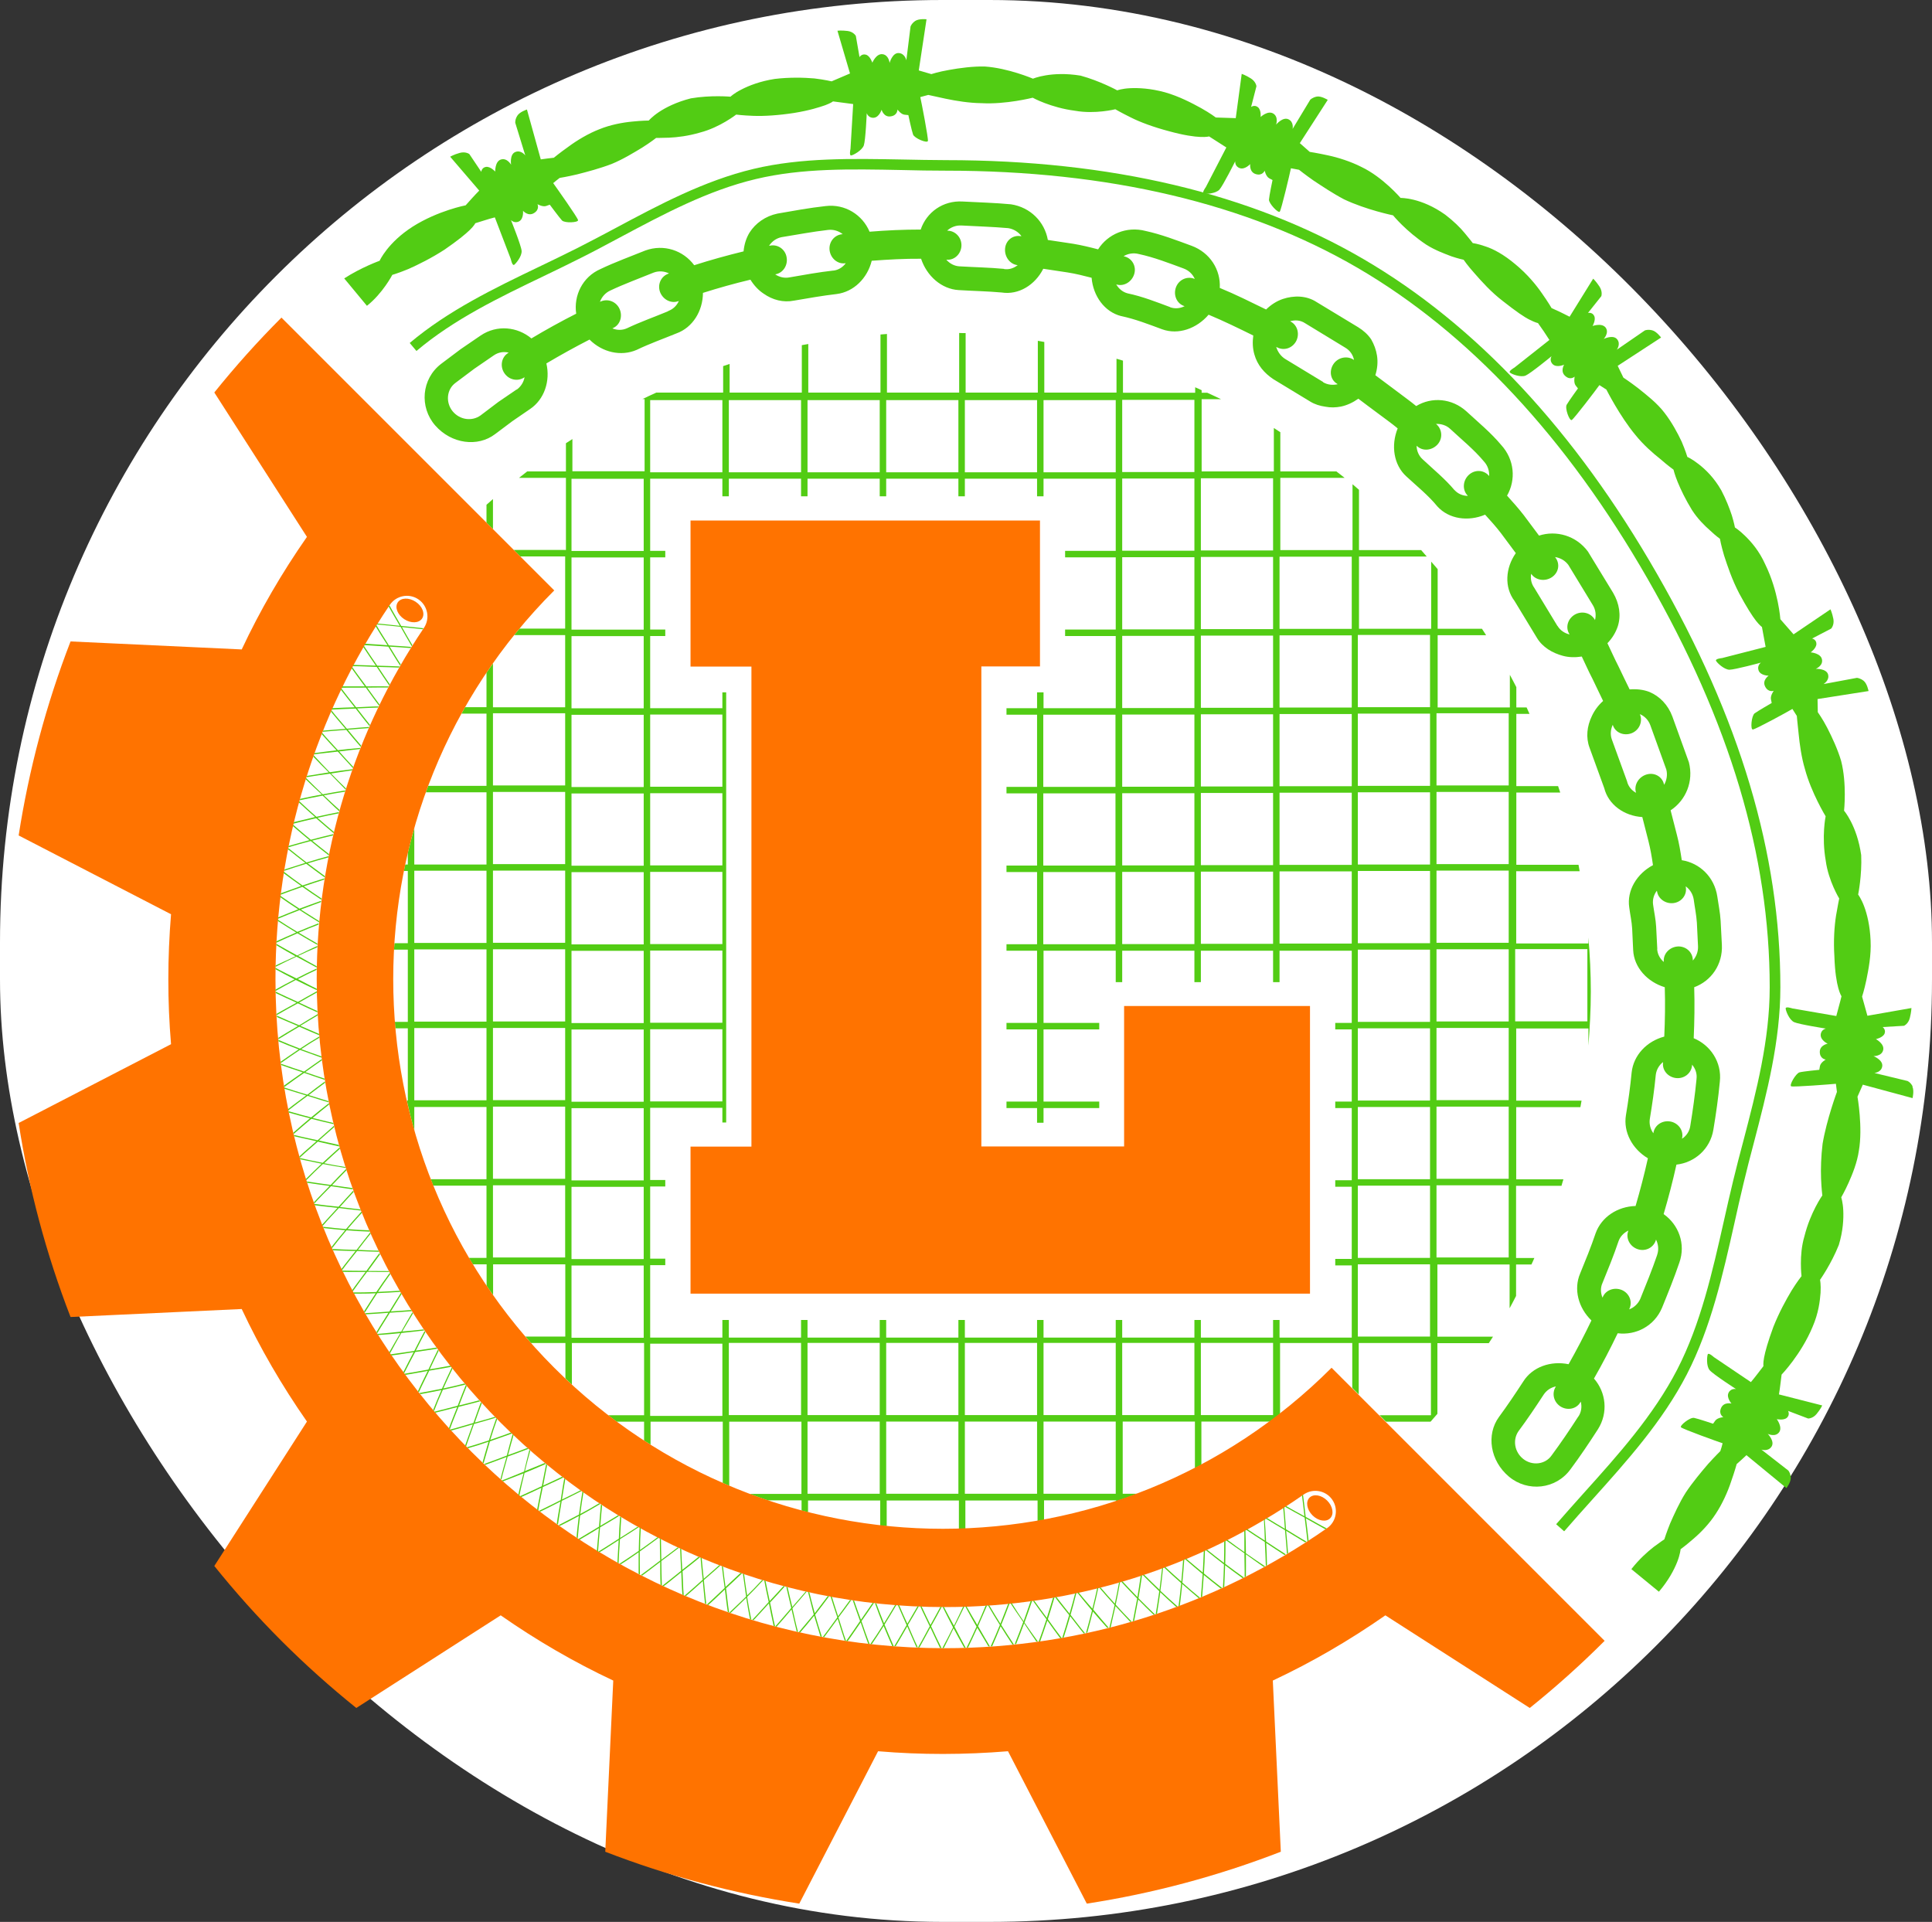 <svg xmlns="http://www.w3.org/2000/svg" id="Capa_1" data-name="Capa 1" viewBox="0 0 152.26 151.46"><rect x="0" y="0" width="152.26" height="151.46" fill="#333333" stroke="none"/><defs><style>      .cls-1 {        fill: #52cc14;      }      .cls-1, .cls-2, .cls-3 {        stroke-width: 0px;      }      .cls-2 {        fill: #fff;      }      .cls-3 {        fill: #ff7300;      }    </style></defs><rect class="cls-2" x="0" y="0" width="152.26" height="151.46" rx="74.27" ry="74.27"></rect><g><path class="cls-1" d="m150.73,85.61c-.16-.32-.4-.42-.4-.42l-2.61-.63s.56-.05.62-.54c.06-.49-.69-.79-.69-.79,0,0,.64.02.76-.47.13-.49-.57-.87-.57-.87,0,0,.54-.11.68-.43.13-.32-.15-.52-.15-.52l1.68-.1s.34-.14.46-.61c.12-.47.13-.79.13-.79l-3.47.61-.42-1.51s.17-.51.34-1.32c.16-.81.39-1.93.33-3.1-.05-1.18-.28-2.09-.51-2.7-.23-.61-.47-.92-.47-.92,0,0,.31-1.52.24-3.11-.33-2.33-1.35-3.5-1.35-3.5,0,0,.23-2.13-.23-3.92-.26-.89-.71-1.86-1.09-2.6-.38-.74-.75-1.24-.75-1.24l-.02-1.04,4.02-.63s-.11-.59-.39-.81c-.28-.22-.53-.23-.53-.23l-2.63.49s.49-.28.36-.76c-.14-.48-.97-.44-.97-.44,0,0,.59-.24.49-.74-.09-.5-.89-.56-.89-.56,0,0,.45-.32.45-.67,0-.35-.34-.42-.34-.42l1.5-.78s.26-.27.18-.75c-.09-.47-.23-.77-.23-.77l-2.91,1.97-1.04-1.19s-.15-2.2-1.19-4.32c-.48-1.08-1.12-1.79-1.59-2.25-.47-.46-.8-.66-.8-.66,0,0-.07-.38-.24-.94-.18-.55-.46-1.28-.83-1.98-.58-1.02-1.27-1.67-1.8-2.08-.52-.41-.88-.56-.88-.56,0,0-.15-.51-.45-1.21-.32-.68-.79-1.55-1.36-2.28-.56-.74-1.41-1.4-2.06-1.92-.66-.51-1.17-.84-1.17-.84l-.45-.93,3.42-2.23s-.35-.48-.7-.57c-.35-.09-.58.01-.58.01l-2.21,1.52s.34-.45.02-.83c-.32-.38-1.05-.02-1.05-.02,0,0,.44-.47.16-.88-.29-.41-1.04-.14-1.04-.14,0,0,.28-.48.13-.79-.15-.32-.49-.24-.49-.24l1.05-1.32s.12-.34-.14-.75c-.27-.41-.5-.63-.5-.63l-1.86,3c-.46-.24-.94-.47-1.42-.68,0,0-.27-.47-.75-1.15-.47-.69-1.19-1.55-2.1-2.3-.9-.76-1.73-1.21-2.36-1.41-.62-.22-1-.26-1-.26,0,0-.23-.31-.61-.76-.37-.46-.93-1-1.56-1.48-1.92-1.37-3.52-1.32-3.52-1.32,0,0-1.4-1.64-3.08-2.44-.82-.42-1.84-.75-2.66-.92-.82-.18-1.42-.27-1.42-.27l-.78-.69,2.2-3.41s-.51-.32-.86-.26c-.35.07-.52.25-.52.25l-1.39,2.3s.12-.55-.33-.76c-.45-.21-.97.42-.97.42,0,0,.21-.6-.22-.87-.43-.27-1,.27-1,.27,0,0,.06-.55-.21-.77-.27-.22-.54-.02-.54-.02l.42-1.63s-.03-.36-.44-.62c-.41-.26-.72-.36-.72-.36l-.47,3.49-1.57-.05s-.43-.33-1.16-.74c-.73-.4-1.73-.93-2.86-1.25-1.14-.31-2.08-.35-2.73-.32-.65.03-1.02.17-1.02.17,0,0-1.35-.74-2.89-1.16-2.32-.38-3.75.24-3.75.24,0,0-1.96-.84-3.81-.96-.92-.02-1.98.12-2.8.27-.82.14-1.4.33-1.4.33l-.99-.29.61-4.03s-.59-.07-.89.13c-.29.2-.37.44-.37.44l-.33,2.66s-.11-.55-.61-.57c-.5-.02-.71.78-.71.78,0,0-.06-.63-.56-.69-.5-.06-.8.67-.8.67,0,0-.17-.53-.5-.63-.34-.1-.51.19-.51.19l-.29-1.67s-.18-.33-.65-.39c-.48-.06-.8-.02-.8-.02l.99,3.37-1.45.62s-.53-.13-1.36-.23c-.82-.07-1.95-.1-3.12.04-1.16.18-2.04.53-2.62.83-.58.29-.87.57-.87.57,0,0-1.54-.14-3.12.13-1.14.29-1.98.72-2.52,1.08-.55.37-.8.67-.8.67,0,0-.53,0-1.29.08-.76.07-1.73.25-2.59.6-.86.33-1.78.88-2.45,1.38-.68.48-1.15.87-1.15.87-.35.04-.69.08-1.03.13l-1.09-3.93s-.57.18-.76.49c-.19.3-.16.56-.16.56l.79,2.57s-.33-.46-.79-.27c-.46.19-.33,1-.33,1,0,0-.31-.56-.8-.41-.48.15-.45.95-.45.95,0,0-.37-.41-.72-.37-.35.05-.38.39-.38.39l-.94-1.4s-.29-.22-.76-.09c-.47.13-.75.3-.75.3l2.29,2.67c-.37.37-.72.77-1.07,1.16,0,0-2.16.41-4.16,1.67-1.99,1.27-2.62,2.7-2.62,2.7,0,0-1.45.52-2.79,1.39l1.79,2.16c1.25-.99,2-2.44,2-2.44,0,0,.52-.15,1.29-.47.76-.34,1.78-.84,2.83-1.52,1.03-.71,1.64-1.21,1.99-1.55.35-.34.43-.53.43-.53.52-.15,1.01-.33,1.54-.46l1.26,3.29s.11.54.26.45c.14-.1.63-.68.59-1.11-.04-.43-.84-2.42-.84-2.42,0,0,.27.3.65.1.37-.21.3-.83.3-.83,0,0,.4.47.87.18.47-.29.27-.7.27-.7,0,0,.41.24.69.14l.28-.1s.75,1.01.96,1.24c.22.23,1.29.17,1.27-.02-.02-.19-1.73-2.6-1.96-2.92.17-.14.33-.28.51-.41,0,0,.58-.09,1.38-.28.79-.2,1.81-.47,2.72-.82.9-.37,1.76-.9,2.42-1.3.65-.41,1.08-.75,1.08-.75,0,0,.39,0,1.03-.02.64-.03,1.5-.13,2.45-.41,1.54-.4,2.83-1.41,2.83-1.41,0,0,.53.07,1.37.1.84.03,1.97-.04,3.2-.23,1.23-.2,1.99-.45,2.45-.61.46-.17.61-.3.61-.3l1.59.21-.21,3.53s-.12.54.05.52c.17-.02.85-.39,1-.79.14-.41.23-2.54.23-2.54,0,0,.12.39.55.36.43-.03.62-.63.62-.63,0,0,.17.61.72.52.55-.08.53-.54.53-.54,0,0,.28.39.57.41l.29.03s.26,1.23.37,1.53c.11.3,1.11.71,1.17.51.05-.18-.51-3.07-.6-3.46l.63-.17s.57.12,1.37.3c.81.17,1.85.34,2.82.35,1.93.11,4.04-.43,4.04-.43,0,0,1.4.78,3.35,1.03,1.57.28,3.16-.12,3.16-.12,0,0,.46.27,1.21.64.75.38,1.81.77,3.02,1.09,2.4.66,3.16.41,3.16.41l1.36.87-1.62,3.13s-.33.44-.16.5c.16.06.93.01,1.23-.3.29-.32,1.25-2.24,1.25-2.24,0,0-.05.4.36.54.4.14.82-.32.82-.32,0,0-.09.63.44.79.53.16.7-.27.7-.27,0,0,.1.46.36.6l.26.14s-.26,1.23-.28,1.54c-.02.3.73,1.09.85.95.12-.14.8-3.02.88-3.42l.64.12s.46.37,1.13.84c.68.45,1.56,1.04,2.42,1.49,1.75.83,3.86,1.26,3.86,1.26,0,0,.99,1.23,2.63,2.32.68.43,1.42.7,1.97.91.56.19.96.27.96.27,0,0,.3.45.86,1.07.55.63,1.31,1.49,2.3,2.24.98.77,1.63,1.22,2.07,1.43.44.22.63.25.63.25.31.43.61.87.9,1.33l-2.76,2.18s-.48.27-.35.39c.12.12.84.4,1.23.24.4-.17,2.05-1.53,2.05-1.53,0,0-.21.35.1.64.31.29.89.03.89.03,0,0-.33.53.09.89.41.37.74.05.74.05,0,0-.1.47.08.7l.18.23s-.74,1.02-.89,1.29c-.15.28.22,1.29.4,1.2.17-.08,1.95-2.42,2.18-2.75l.55.35s1.05,2.09,2.29,3.58c.61.76,1.37,1.43,1.98,1.91.58.51,1.02.82,1.02.82,0,0,.09.39.33.98.24.58.61,1.37,1.13,2.21.43.67.99,1.23,1.44,1.62.43.41.76.64.76.64,0,0,.09.53.33,1.33.26.79.61,1.87,1.19,2.98.59,1.1,1.02,1.76,1.32,2.15.3.38.47.49.47.49l.29,1.57-3.43.88s-.55.05-.48.21c.07.16.63.69,1.05.71.43,0,2.49-.56,2.49-.56,0,0-.33.23-.18.63.16.4.79.4.79.4,0,0-.53.35-.28.85.25.5.68.34.68.34,0,0-.28.38-.22.67l.06.29s-1.09.63-1.35.82c-.25.2-.34,1.28-.14,1.27.19,0,2.78-1.41,3.12-1.62l.35.55s.05.58.14,1.39c.08.82.22,1.87.5,2.8.5,1.87,1.63,3.72,1.63,3.72,0,0-.33,1.57.01,3.51.21,1.58,1.06,2.97,1.06,2.97,0,0-.11.52-.25,1.35-.13.83-.21,1.96-.13,3.21.08,2.49.56,3.14.56,3.14-.12.52-.28,1.04-.41,1.56l-3.47-.6s-.52-.18-.52,0c0,.17.27.89.66,1.08.39.18,2.51.51,2.51.51,0,0-.4.08-.41.51,0,.43.55.68.55.68,0,0-.63.11-.62.66.01.55.47.59.47.59,0,0-.41.23-.46.52l-.05.29s-1.25.12-1.56.2c-.29.08-.84,1.03-.65,1.1.17.07,3.12-.16,3.52-.2l.08.64s-.81,2.18-1.13,4.09c-.12.97-.15,1.97-.12,2.75.03.77.1,1.32.1,1.32,0,0-.93,1.3-1.41,3.21-.23.77-.28,1.55-.28,2.15,0,.6.05,1,.05,1,0,0-.34.42-.78,1.13-.43.72-.98,1.71-1.44,2.87-.43,1.17-.64,1.93-.73,2.41-.09.48-.05.68-.05.68-.33.42-.64.85-.99,1.26l-2.92-1.97s-.41-.38-.48-.22c-.06.16-.13.92.15,1.25.28.33,2.08,1.49,2.08,1.49,0,0-.4-.09-.59.29-.19.38.23.85.23.85,0,0-.6-.15-.82.35-.22.51.18.72.18.72,0,0-.47.04-.64.28l-.17.24s-1.19-.4-1.5-.46c-.32-.06-1.15.61-1.03.74.13.14,2.91,1.14,3.28,1.26-.05.21-.11.42-.18.62,0,0-.42.41-.97,1.02-.53.62-1.21,1.43-1.75,2.24-.52.82-.93,1.75-1.24,2.45-.29.72-.45,1.24-.45,1.24,0,0-.33.22-.84.6-.5.39-1.15.97-1.76,1.75l2.17,1.78c.76-.89,1.2-1.73,1.44-2.34.24-.61.27-1.01.27-1.01,0,0,.43-.31,1-.81.58-.49,1.27-1.2,1.77-1.98.51-.77.95-1.74,1.21-2.54.28-.79.44-1.38.44-1.38.26-.23.52-.46.77-.7l3.15,2.59s.37-.47.34-.83c-.02-.36-.19-.55-.19-.55l-2.12-1.65s.53.18.8-.24c.27-.42-.3-1-.3-1,0,0,.58.28.89-.12.3-.4-.18-1.04-.18-1.04,0,0,.54.12.8-.11.26-.24.09-.54.09-.54l1.58.6s.37.01.67-.36c.31-.37.44-.67.44-.67l-3.41-.87c.09-.51.14-1.04.21-1.56,0,0,1.53-1.58,2.44-3.76.47-1.08.58-2.03.63-2.68.04-.65-.04-1.03-.04-1.03,0,0,.89-1.26,1.48-2.75.34-1.12.38-2.07.35-2.72-.03-.65-.16-1.03-.16-1.03,0,0,.27-.46.58-1.15.31-.69.68-1.61.81-2.53.32-1.83-.11-4.25-.11-4.25l.42-.95,3.92,1.06s.14-.58-.01-.9Z"></path><path class="cls-1" d="m123.26,120.67l-.62-.55c.71-.82,1.45-1.64,2.18-2.46,2.7-3,5.49-6.11,7.36-9.73,1.85-3.59,2.78-7.73,3.68-11.72.24-1.05.47-2.11.73-3.16.25-1.05.53-2.1.81-3.16,1.02-3.9,2.07-7.94,2.07-12.09,0-10.38-3.15-20.91-9.62-32.18-6.4-11.15-14.09-19.39-22.84-24.5-8.73-5.09-19.66-7.67-32.47-7.67-1.16,0-2.32-.02-3.47-.05-4.03-.08-7.84-.16-11.5.71-3.79.9-7.3,2.78-10.69,4.59-1,.53-1.99,1.07-2.99,1.57-1.01.51-2.04,1.01-3.06,1.5-3.48,1.67-7.07,3.4-10.01,5.89l-.53-.63c3.02-2.55,6.66-4.31,10.18-6,1.02-.49,2.04-.98,3.05-1.49.99-.5,1.98-1.03,2.98-1.56,3.44-1.84,6.99-3.74,10.89-4.67,3.77-.9,7.81-.81,11.71-.74,1.15.02,2.3.05,3.46.05,12.96,0,24.02,2.62,32.88,7.79,8.88,5.18,16.67,13.52,23.14,24.8,6.55,11.4,9.73,22.07,9.73,32.59,0,4.26-1.07,8.35-2.1,12.3-.28,1.05-.55,2.1-.8,3.15-.25,1.04-.49,2.09-.72,3.14-.91,4.05-1.85,8.23-3.75,11.92-1.92,3.72-4.75,6.86-7.48,9.9-.73.81-1.46,1.63-2.17,2.45Z"></path><path class="cls-1" d="m133.48,81.83c.06-1.34.08-2.69.04-4.03,1.34-.49,2.26-1.79,2.18-3.35l-.1-1.91c-.04-.64-.17-1.26-.26-1.89-.23-1.54-1.39-2.64-2.8-2.86-.1-.67-.21-1.33-.38-1.98l-.5-1.95c1.2-.79,1.83-2.28,1.44-3.79l-1.3-3.6c-.34-.92-1-1.6-1.81-1.94-.49-.19-1.03-.24-1.56-.2-.29-.61-.6-1.21-.88-1.82-.31-.6-.58-1.22-.87-1.82.37-.38.65-.83.82-1.34.27-.86.12-1.79-.37-2.63l-1.99-3.26c-.93-1.25-2.49-1.69-3.85-1.25l-1.21-1.62c-.41-.53-.86-1.03-1.31-1.53.71-1.24.59-2.84-.46-3.99-.82-.98-1.81-1.79-2.74-2.65-1.15-1.04-2.74-1.16-3.96-.42-.52-.43-1.07-.81-1.6-1.22-.54-.4-1.08-.81-1.62-1.21.16-.51.21-1.03.13-1.55-.07-.45-.23-.88-.46-1.28-.25-.37-.6-.69-1.02-.95l-3.27-1.98c-.82-.54-1.82-.53-2.67-.25-.5.17-.94.46-1.32.83-1.21-.59-2.41-1.19-3.65-1.7.08-1.42-.76-2.78-2.22-3.32-1.2-.44-2.39-.9-3.63-1.17-1.5-.39-2.98.25-3.74,1.45-.65-.17-1.31-.33-1.97-.44l-1.99-.3c-.25-1.42-1.37-2.58-2.91-2.81-1.27-.12-2.54-.15-3.81-.22-1.55-.09-2.84.85-3.3,2.21-1.34,0-2.69.06-4.03.17-.56-1.33-1.93-2.21-3.47-2.02-1.27.14-2.52.37-3.78.59-.96.2-1.74.76-2.21,1.5-.27.44-.42.95-.47,1.48-1.31.32-2.61.68-3.89,1.09-.86-1.16-2.38-1.69-3.85-1.16-1.18.48-2.38.91-3.53,1.46-1.43.62-2.13,2.1-1.92,3.52-1.2.61-2.38,1.26-3.53,1.95-1.1-.92-2.71-1.1-4-.23l-1.58,1.08-1.53,1.15c-1.56,1.19-1.73,3.42-.47,4.86,1.28,1.46,3.36,1.72,4.72.68l1.36-1.02,1.4-.96c1.12-.76,1.6-2.2,1.28-3.59,1.11-.66,2.25-1.29,3.4-1.88,1.01,1.01,2.48,1.35,3.72.81,1.02-.49,2.09-.87,3.14-1.3,1.27-.46,2.07-1.76,2.08-3.19,1.23-.39,2.48-.74,3.74-1.04.28.45.63.83,1.04,1.1.71.5,1.55.72,2.4.55,1.12-.19,2.23-.39,3.36-.52,1.34-.17,2.42-1.24,2.76-2.62,1.29-.1,2.59-.17,3.89-.16.45,1.36,1.61,2.39,2.96,2.47,1.13.07,2.27.09,3.39.19,1.34.21,2.63-.59,3.28-1.87l1.92.29c.64.1,1.27.26,1.89.42.12,1.44,1.02,2.69,2.33,3.02,1.11.23,2.17.65,3.23,1.04,1.27.46,2.72-.05,3.66-1.15,1.2.5,2.36,1.07,3.52,1.64-.07.52-.05,1.03.09,1.5.23.82.77,1.46,1.49,1.94l2.9,1.76c.37.23.78.35,1.2.41.4.08.82.07,1.23-.01.48-.1.95-.32,1.37-.62.52.39,1.03.78,1.55,1.16.51.39,1.05.76,1.55,1.18-.54,1.34-.32,2.88.69,3.79.83.77,1.72,1.48,2.44,2.36.91,1,2.43,1.21,3.76.65.44.48.87.96,1.26,1.47l1.16,1.56c-.82,1.17-.92,2.69-.1,3.77l1.76,2.9c.44.74,1.22,1.2,2.04,1.42.47.13.98.14,1.5.06.28.58.54,1.18.84,1.75.27.59.57,1.16.84,1.75-.39.35-.69.76-.89,1.2-.38.79-.48,1.67-.18,2.48l1.16,3.19c.33,1.31,1.57,2.19,3,2.28l.48,1.88c.16.63.27,1.27.36,1.91-1.28.68-2.07,2-1.87,3.33.07.56.2,1.12.23,1.68l.08,1.7c.07,1.35,1.11,2.49,2.49,2.91.04,1.3.02,2.59-.04,3.89-1.39.37-2.42,1.47-2.57,2.82-.11,1.13-.26,2.25-.45,3.37-.22,1.33.5,2.67,1.73,3.4-.28,1.27-.61,2.52-.97,3.76-1.43.04-2.69.87-3.15,2.15-.36,1.07-.79,2.12-1.22,3.17-.53,1.24-.14,2.71.89,3.7-.56,1.17-1.16,2.32-1.8,3.45-1.4-.29-2.85.21-3.57,1.36-.62.95-1.25,1.89-1.92,2.8-1.01,1.39-.7,3.45.79,4.7,1.47,1.23,3.69,1.01,4.85-.58.76-1.02,1.47-2.08,2.16-3.15.83-1.31.64-2.92-.31-4,.67-1.17,1.29-2.36,1.87-3.57,1.43.18,2.88-.56,3.49-2,.48-1.18.96-2.36,1.37-3.57.52-1.47-.06-2.99-1.24-3.82.38-1.29.72-2.59,1.01-3.9,1.43-.16,2.66-1.22,2.91-2.75.21-1.26.39-2.52.51-3.79.17-1.54-.75-2.89-2.08-3.43ZM40.72,30.69l-1.45.99-1.4,1.06c-.67.48-1.63.36-2.2-.33-.56-.69-.48-1.72.23-2.24l1.48-1.11,1.53-1.05c.36-.25.78-.32,1.18-.22-.02.01-.04.02-.06.04-.52.33-.64,1.05-.28,1.58.36.53,1.04.67,1.54.35.02-.01.04-.02.05-.03-.07.39-.29.74-.62.98Zm11.93-6.16c-1.08.45-2.19.84-3.24,1.34-.37.17-.78.16-1.15.01.02,0,.04-.02.06-.03.54-.24.77-.91.51-1.5-.26-.58-.92-.84-1.49-.59-.02,0-.04.02-.06.03.14-.38.42-.71.81-.89,1.12-.53,2.28-.95,3.43-1.42.41-.15.84-.11,1.21.07-.02,0-.04.01-.06.02-.58.21-.87.85-.65,1.45.23.59.86.92,1.42.72.02,0,.04-.01.06-.02-.16.36-.45.65-.84.79Zm13.04-3.21c-1.16.13-2.32.34-3.47.54-.4.08-.8-.02-1.13-.24.02,0,.04,0,.06-.01.58-.12.96-.72.84-1.35-.11-.62-.7-1.03-1.31-.9-.02,0-.04.01-.07.01.22-.34.57-.6.99-.68,1.22-.2,2.44-.43,3.66-.57.43-.05.84.08,1.16.34-.02,0-.05,0-.07,0-.62.07-1.05.64-.97,1.27.08.63.63,1.09,1.21,1.02.02,0,.04,0,.06,0-.24.32-.59.54-1,.58Zm13.44-.13c-1.16-.11-2.34-.13-3.51-.2-.41-.02-.77-.22-1.04-.52.02,0,.04,0,.06,0,.59.03,1.1-.46,1.13-1.09.03-.63-.44-1.17-1.06-1.2-.02,0-.05,0-.07,0,.29-.27.69-.43,1.12-.41,1.23.07,2.47.1,3.7.21.43.07.8.3,1.04.63h-.07c-.61-.1-1.16.33-1.22.97-.06.63.36,1.22.94,1.31h.06c-.31.25-.7.38-1.1.31Zm13.08,3.01c-1.1-.41-2.19-.84-3.34-1.08-.39-.1-.71-.37-.9-.71.02,0,.04.01.06.02.57.15,1.18-.23,1.36-.84.18-.61-.17-1.23-.77-1.38-.02,0-.04-.01-.07-.02.35-.21.78-.28,1.2-.17,1.21.26,2.36.71,3.53,1.14.41.15.71.45.88.82-.02,0-.04-.02-.06-.02-.58-.21-1.22.1-1.43.7-.21.6.07,1.25.63,1.45.02,0,.04.02.06.02-.36.18-.77.22-1.15.08Zm12.06,5.9l-3-1.82c-.34-.22-.58-.56-.69-.94.02,0,.04.02.06.03.52.28,1.17.1,1.49-.45.31-.55.15-1.27-.4-1.57-.02,0-.04-.02-.06-.03.39-.12.82-.09,1.18.15l3.17,1.93c.38.22.61.58.69.97-.02-.01-.04-.03-.06-.04-.53-.32-1.24-.15-1.58.39-.34.54-.21,1.22.3,1.52.02.01.03.02.05.04-.39.09-.8.05-1.15-.16Zm10.36,8.53c-.75-.9-1.67-1.64-2.52-2.44-.3-.27-.46-.66-.47-1.06l.05.04c.44.4,1.14.34,1.58-.12s.41-1.18-.05-1.6l-.05-.04c.4-.02.81.1,1.13.4.9.84,1.87,1.62,2.66,2.57.29.32.42.73.4,1.14-.01-.02-.03-.03-.04-.05-.42-.46-1.12-.47-1.58-.03-.46.44-.5,1.16-.1,1.59.01.02.03.03.04.05-.39,0-.78-.16-1.05-.46Zm8.11,10.7l-1.82-3c-.24-.33-.32-.73-.25-1.11l.04.05c.35.47,1.07.57,1.59.22h0c.54-.36.66-1.04.29-1.54l-.04-.05c.41.06.79.27,1.05.62l1.93,3.17c.23.37.27.8.17,1.18-.01-.02-.02-.04-.03-.06-.32-.53-1.02-.69-1.57-.37-.55.33-.74,1-.43,1.51.01.02.02.04.03.05-.39-.09-.74-.32-.95-.67Zm5.49,12.25l-1.2-3.3c-.14-.38-.1-.8.07-1.16,0,.02.02.04.02.06.2.56.85.83,1.45.61.59-.22.9-.87.69-1.45,0-.02-.02-.04-.02-.06.37.16.67.46.82.87l1.26,3.49c.11.42.03.85-.17,1.21l-.02-.07c-.15-.6-.77-.93-1.38-.74-.61.19-.98.81-.83,1.38l.02.06c-.34-.18-.61-.49-.71-.89Zm2.38,13.21l-.09-1.75c-.03-.58-.16-1.16-.24-1.74-.06-.4.06-.8.3-1.11,0,.02,0,.04.01.06.09.58.67,1,1.3.92.63-.08,1.07-.64.97-1.25,0-.02,0-.04-.01-.07.33.24.56.6.63,1.03.08.61.21,1.22.25,1.84l.09,1.85c.02.43-.14.83-.41,1.13,0-.02,0-.04,0-.07-.03-.62-.57-1.08-1.2-1.04-.63.05-1.12.56-1.09,1.15,0,.02,0,.04,0,.07-.3-.26-.5-.62-.52-1.03Zm-6.23,36.85c-.67,1.04-1.36,2.06-2.1,3.06-.5.72-1.53.83-2.23.28-.7-.55-.85-1.51-.38-2.19.7-.94,1.35-1.91,1.99-2.89.23-.34.57-.56.96-.64-.01.02-.02.04-.03.05-.3.51-.15,1.18.39,1.53.53.34,1.25.21,1.56-.32.01-.02.02-.04.04-.06.1.4.05.83-.2,1.19Zm6.22-12.74c-.4,1.17-.87,2.32-1.33,3.46-.18.4-.5.69-.88.83,0-.02.02-.04.03-.06.25-.57-.02-1.22-.61-1.47-.59-.24-1.25,0-1.49.54,0,.02-.02.04-.03.06-.15-.37-.17-.78,0-1.15.44-1.08.89-2.17,1.26-3.28.13-.38.42-.68.78-.85,0,.02-.01.04-.02.06-.19.56.14,1.19.74,1.4s1.24-.09,1.44-.68c0-.02.01-.04.02-.07.18.36.23.79.09,1.2Zm3.1-13.84c-.12,1.23-.29,2.45-.49,3.67-.06.43-.31.79-.65,1.01,0-.02,0-.04.01-.07.12-.61-.33-1.19-.95-1.29-.63-.1-1.2.29-1.31.87,0,.02,0,.04-.01.06-.23-.32-.34-.72-.28-1.12.19-1.15.36-2.31.47-3.48.05-.41.26-.76.57-1.01,0,.02,0,.04,0,.07-.06.59.4,1.12,1.03,1.19.63.07,1.2-.37,1.26-.99,0-.02,0-.04,0-.07.26.31.41.71.35,1.14Z"></path><path class="cls-1" d="m38.85,41.7v-2.37c-.17.15-.34.3-.51.45v1.41l.51.51Z"></path><path class="cls-1" d="m44.54,43.34h-4.05l.51.51h3.54v5.69h-3.6c-.14.17-.28.34-.42.51h4.02v5.69h-5.69v-3.46c-.17.24-.34.49-.51.73v2.72h-1.69c-.1.17-.19.34-.28.51h1.97v5.69h-4.59c-.06.17-.13.34-.19.51h4.78v5.69h-5.69v-2.87c-.19.65-.36,1.31-.51,1.96v.91h-.2c-.04.17-.08.34-.11.51h.31v5.69h-1.05c-.01.17-.03.34-.04.51h1.09v5.69h-1.02c.01.17.02.34.04.51h.98v5.69h-.08c.18.79.37,1.57.59,2.35v-1.84h5.69v5.69h-4.39c.07.17.12.34.19.51h4.2v5.69h-1.39c.1.17.21.34.32.51h1.08v1.69c.17.25.34.49.51.73v-2.42h5.69v5.69h-3.14c.15.17.29.34.44.51h2.71v2.79c.17.16.34.33.51.49v-3.28h5.69v5.69h-2.82c.22.17.44.35.66.51h2.16v1.49c.17.11.34.21.51.32v-1.81h5.69v4.83c.17.07.34.15.51.22v-5.05h5.69v5.69h-4.08c.47.18.95.35,1.43.51h2.66v.8c.17.05.34.09.51.14v-.93h5.69v1.97c.17.02.34.04.51.06v-2.03h5.69v2.24c.17,0,.34,0,.51-.01v-2.23h5.69v1.62c.17-.03.34-.05.51-.09v-1.54h5.69v.07c.56-.18,1.11-.38,1.66-.59h-1.15v-5.69h5.69v3.68c.17-.09.34-.17.51-.26v-3.42h5.42c.26-.19.52-.4.78-.6v-5.59h5.69v3.54l.51.51v-4.05h5.69v5.69h-4.05l.51.51h3.51c.18-.21.36-.41.54-.62v-5.57h4.05c.11-.17.22-.34.33-.51h-4.38v-5.69h5.69v3.45c.18-.32.34-.65.51-.97v-2.48h1.21c.08-.17.16-.34.23-.51h-1.44v-5.69h3.58c.05-.17.09-.34.15-.51h-3.72v-5.69h5.06c.03-.17.06-.34.09-.51h-5.15v-5.69h5.69v1.35c.11-1.41.19-2.83.19-4.26s-.07-2.86-.19-4.26v.47h-5.69v-5.69h5c-.03-.17-.06-.34-.09-.51h-4.9v-5.69h3.46c-.05-.17-.12-.34-.17-.51h-3.29v-5.69h1.04c-.08-.17-.15-.34-.23-.51h-.81v-1.6c-.17-.32-.33-.65-.51-.97v2.57h-5.69v-5.69h3.82c-.11-.17-.22-.34-.33-.51h-3.49v-4.7c-.17-.2-.34-.39-.51-.59v5.29h-5.69v-5.69h5.34c-.15-.17-.29-.34-.44-.51h-4.9v-4.75c-.17-.15-.34-.3-.51-.44v5.19h-5.69v-5.69h5.07c-.21-.17-.43-.34-.65-.51h-4.42v-3.09c-.17-.11-.34-.22-.51-.33v3.42h-5.69v-5.69h1.53c-.36-.18-.73-.34-1.09-.51h-.44v-.2c-.17-.08-.34-.16-.51-.23v.43h-5.69v-2.53c-.17-.05-.34-.1-.51-.15v2.67h-5.69v-3.99c-.17-.03-.34-.06-.51-.09v4.08h-5.69v-4.69c-.17,0-.34,0-.51-.01v4.7h-5.69v-4.62c-.17.01-.34.03-.51.04v4.58h-5.69v-3.83c-.17.03-.34.06-.51.09v3.74h-5.69v-2.26c-.17.06-.34.12-.51.17v2.09h-5.27c-.37.17-.73.33-1.09.51h.17v5.69h-5.69v-2.54c-.17.11-.34.22-.51.33v2.22h-3.05c-.22.17-.44.34-.65.51h3.7v5.69Zm-6.2,43.37h-5.69v-5.69h5.69v5.69Zm0-6.2h-5.69v-5.69h5.69v5.69Zm0-6.2h-5.69v-5.69h5.69v5.69Zm6.2,24.79h-5.69v-5.69h5.69v5.69Zm0-6.2h-5.69v-5.69h5.69v5.69Zm0-6.2h-5.69v-5.69h5.69v5.69Zm0-6.2h-5.69v-5.69h5.69v5.69Zm0-6.2h-5.69v-5.69h5.69v5.69Zm0-6.2h-5.69v-5.69h5.69v5.69Zm0-6.2h-5.69v-5.69h5.69v5.69Zm74.87,12.9h5.69v5.69h-5.69v-5.69Zm-6.2-18.59h5.69v5.69h-5.69v-5.69Zm0,6.2h5.69v5.69h-5.69v-5.69Zm0,6.2h5.69v5.69h-5.69v-5.69Zm0,6.2h5.69v5.69h-5.69v-5.69Zm0,6.2h5.69v5.69h-5.69v-5.69Zm0,6.2h5.69v5.69h-5.69v-5.69Zm0,6.2h5.69v5.69h-5.69v-5.69Zm-6.2-43.37h5.69v5.69h-5.69v-5.69Zm0,6.2h5.69v5.69h-5.69v-5.69Zm0,6.2h5.69v5.69h-5.69v-5.69Zm0,6.2h5.69v5.69h-5.69v-5.69Zm0,6.2h5.69v5.69h-5.69v-5.69Zm0,6.2h5.69v5.69h-5.69v-5.69Zm0,6.2h5.69v5.69h-5.69v-5.69Zm0,6.2h5.69v5.69h-5.69v-5.69Zm0,6.2h5.69v5.69h-5.69v-5.69Zm-43.88,11.88h-5.69v-5.69h5.69v5.69Zm6.2,6.2h-5.69v-5.69h5.69v5.69Zm0-6.2h-5.69v-5.69h5.69v5.69Zm6.2,6.2h-5.69v-5.69h5.69v5.69Zm0-6.2h-5.69v-5.69h5.69v5.69Zm6.2,6.2h-5.69v-5.69h5.69v5.69Zm0-6.2h-5.69v-5.69h5.69v5.69Zm6.2,6.2h-5.69v-5.69h5.69v5.69Zm0-6.2h-5.69v-5.69h5.69v5.69Zm6.2,0h-5.69v-5.69h5.69v5.69Zm6.2,0h-5.69v-5.69h5.69v5.69Zm.51-67.65h5.69v5.69h-5.69v-5.69Zm0,6.2h5.69v5.69h-5.69v-5.69Zm0,6.2h5.69v5.69h-5.69v-5.69Zm0,6.2h5.69v5.69h-5.69v-5.69Zm0,6.2h5.69v5.69h-5.69v-5.69Zm-6.2-30.98h5.69v5.69h-5.69v-5.69Zm0,6.2h5.69v5.69h-5.69v-5.69Zm0,6.2h5.69v5.69h-5.69v-5.69Zm0,6.2h5.69v5.69h-5.69v-5.69Zm0,6.2h5.69v5.69h-5.69v-5.69Zm0,6.2h5.69v5.69h-5.69v-5.69Zm-6.2-37.18h5.69v5.69h-5.69v-5.69Zm0,6.2h5.69v5.69h-5.69v-5.69Zm0,6.2h5.69v5.69h-5.69v-5.69Zm0,6.2h5.69v5.69h-5.69v-5.69Zm0,6.2h5.69v5.69h-5.69v-5.69Zm0,6.2h5.69v5.69h-5.69v-5.69Zm0,6.2h5.69v5.69h-5.69v-5.69Zm-6.2-37.18h5.69v5.69h-5.69v-5.69Zm-6.2,0h5.69v5.69h-5.69v-5.69Zm-6.2,0h5.69v5.69h-5.69v-5.69Zm-6.2,0h5.69v5.69h-5.69v-5.69Zm-6.2,0h5.69v5.69h-5.69v-5.69Zm-6.2,0h5.69v5.69h-5.69v-5.69Zm0,24.78h5.69v5.69h-5.69v-5.69Zm0,6.2h5.69v5.69h-5.69v-5.69Zm0,6.2h5.69v5.69h-5.69v-5.69Zm0,6.2h5.69v5.69h-5.69v-5.69Zm0,6.2h5.69v5.69h-5.69v-5.69Zm0,18.59h1.19v-.51h-1.19v-5.69h1.19v-.51h-1.19v-5.69h5.69v1.16h.3v-33.9h-.3v1.25h-5.69v-5.69h1.19v-.51h-1.19v-5.69h1.19v-.51h-1.19v-5.69h5.69v1.39h.51v-1.39h5.69v1.39h.51v-1.39h5.69v1.39h.51v-1.39h5.69v1.39h.51v-1.39h5.69v1.39h.51v-1.39h5.69v5.69h-3.99v.51h3.99v5.69h-3.99v.51h3.99v5.69h-5.69v-1.25h-.51v1.25h-2.41v.51h2.41v5.69h-2.41v.51h2.41v5.69h-2.41v.51h2.41v5.69h-2.41v.51h2.41v5.69h-2.41v.51h2.41v5.69h-2.41v.51h2.41v1.16h.51v-1.16h4.39v-.51h-4.39v-5.69h4.39v-.51h-4.39v-5.69h5.69v2.48h.51v-2.48h5.69v2.48h.51v-2.48h5.69v2.48h.51v-2.48h5.69v5.69h-1.3v.51h1.3v5.69h-1.3v.51h1.3v5.69h-1.3v.51h1.3v5.69h-1.3v.51h1.3v5.69h-5.69v-1.39h-.51v1.39h-5.69v-1.39h-.51v1.39h-5.69v-1.39h-.51v1.39h-5.69v-1.39h-.51v1.39h-5.69v-1.39h-.51v1.39h-5.69v-1.39h-.51v1.39h-5.69v-1.39h-.51v1.39h-5.69v-1.39h-.51v1.39h-5.69v-5.69Zm30.98-31.49v-5.69h5.69v5.69h-5.69Zm5.69.51v5.69h-5.69v-5.69h5.69Zm-5.69-6.71v-5.69h5.69v5.69h-5.69Zm-30.98,43.88h5.69v5.69h-5.69v-5.69Zm-6.2-68.16h5.69v5.69h-5.69v-5.69Zm0,6.2h5.69v5.69h-5.69v-5.69Zm0,6.2h5.69v5.69h-5.69v-5.69Zm0,6.2h5.69v5.69h-5.69v-5.69Zm0,6.2h5.69v5.69h-5.69v-5.69Zm0,6.2h5.69v5.69h-5.69v-5.69Zm0,6.2h5.69v5.69h-5.69v-5.69Zm0,6.2h5.69v5.69h-5.69v-5.69Zm0,6.2h5.69v5.69h-5.69v-5.69Zm0,6.2h5.69v5.69h-5.69v-5.69Zm0,6.2h5.69v5.69h-5.69v-5.69Z"></path><path class="cls-3" d="m104.94,107.79c-16.92,16.92-44.34,16.92-61.26,0-16.92-16.92-16.92-44.34,0-61.26l-21.5-21.5c-1.89,1.89-3.65,3.86-5.29,5.9l7.3,11.38c-1.98,2.84-3.7,5.8-5.14,8.87l-13.49-.63c-1.92,4.96-3.28,10.09-4.09,15.29l12.01,6.21c-.28,3.41-.29,6.83,0,10.24l-12.01,6.21c.8,5.2,2.17,10.33,4.09,15.29l13.49-.63c1.44,3.07,3.16,6.03,5.14,8.87l-7.3,11.38c1.64,2.04,3.4,4.01,5.29,5.9s3.86,3.65,5.9,5.29l11.38-7.3c2.84,1.98,5.8,3.7,8.87,5.14l-.63,13.49c4.96,1.92,10.09,3.28,15.29,4.09l6.21-12.01c3.41.29,6.83.28,10.24,0l6.21,12.01c5.2-.8,10.33-2.17,15.29-4.09l-.63-13.49c3.07-1.44,6.03-3.16,8.87-5.14l11.38,7.3c2.04-1.64,4.01-3.4,5.9-5.29l-21.5-21.5Zm-.37,12.65c-8.87,6.18-19.29,9.45-30.13,9.45-29.08,0-52.73-23.66-52.73-52.73,0-10.57,3.11-20.76,9.01-29.49.5-.74,1.51-.94,2.25-.44.74.5.94,1.51.44,2.25-5.53,8.19-8.45,17.75-8.45,27.67,0,27.29,22.2,49.5,49.5,49.5,10.18,0,19.96-3.07,28.28-8.87.73-.51,1.74-.33,2.25.4.51.73.33,1.74-.4,2.25Z"></path><path class="cls-3" d="m81.96,41.01v11.51h-4.62v37.83h11.25v-11.07h14.65v22.67h-48.82v-11.59h4.8v-37.83h-4.8v-11.51h27.55Z"></path><ellipse class="cls-3" cx="32.3" cy="48.11" rx=".82" ry="1.15" transform="translate(-25.64 48.56) rotate(-56.57)"></ellipse><ellipse class="cls-3" cx="104.02" cy="118.84" rx=".82" ry="1.15" transform="translate(-53.57 108.36) rotate(-45)"></ellipse><g><path class="cls-1" d="m53.5,121.99s-.06-.03-.09-.04c-.42.33-.86.64-1.29.97-.01-.54-.03-1.09-.03-1.62-.03-.02-.06-.03-.09-.05,0,.57.02,1.16.03,1.73-.51.38-1,.77-1.52,1.14.03.02.06.03.09.05.49-.35.95-.72,1.43-1.08.01.6,0,1.19.03,1.8.03.02.06.03.1.04-.03-.64-.03-1.27-.04-1.91.46-.35.93-.69,1.38-1.04Z"></path><path class="cls-1" d="m55.14,122.73s-.06-.03-.09-.04c-.41.35-.85.68-1.28,1.02-.03-.54-.07-1.09-.08-1.63-.03-.01-.06-.03-.09-.04.02.58.06,1.16.08,1.75-.49.39-.97.79-1.48,1.18.03.02.07.03.1.04.48-.36.92-.74,1.39-1.11.03.59.04,1.18.09,1.77.03.01.06.03.1.04-.05-.64-.06-1.26-.09-1.89.46-.36.93-.72,1.37-1.09Z"></path><path class="cls-1" d="m56.78,123.38s-.06-.02-.09-.04c-.4.36-.82.72-1.23,1.08-.05-.54-.12-1.09-.16-1.63-.03-.01-.06-.02-.09-.04.04.57.11,1.16.17,1.74-.47.42-.93.84-1.42,1.25.03.01.07.03.1.04.46-.39.89-.78,1.33-1.18.06.59.1,1.17.17,1.77.03.01.07.03.1.04-.08-.64-.13-1.26-.19-1.89.44-.38.88-.76,1.31-1.15Z"></path><path class="cls-1" d="m60.16,124.54s-.06-.02-.1-.03c-.39.43-.78.83-1.18,1.22-.09-.56-.17-1.13-.24-1.68-.03-.01-.06-.02-.09-.03.08.59.16,1.19.25,1.8-.43.42-.87.84-1.32,1.26.03.01.07.02.1.03.42-.4.83-.79,1.23-1.19.09.57.19,1.14.3,1.69.03.01.07.02.1.03-.12-.58-.23-1.18-.33-1.79.42-.42.84-.85,1.26-1.31Z"></path><path class="cls-1" d="m58.46,123.99s-.06-.02-.1-.03c-.38.37-.79.73-1.18,1.1-.07-.53-.15-1.07-.2-1.59-.03-.01-.06-.03-.09-.04.06.56.14,1.14.22,1.71-.47.44-.92.88-1.4,1.31.03.01.07.03.1.04.46-.4.88-.82,1.32-1.23.08.6.13,1.18.23,1.78.03.01.07.02.1.03-.1-.64-.16-1.26-.24-1.9.42-.39.85-.78,1.26-1.18Z"></path><path class="cls-1" d="m72.22,129.82h.11c-.28-.58-.52-1.17-.78-1.76.29-.49.59-.98.86-1.47-.03,0-.07,0-.1,0-.26.46-.54.91-.8,1.37-.22-.49-.45-.97-.65-1.46-.03,0-.07,0-.1,0,.22.52.46,1.04.69,1.57-.32.55-.63,1.11-.97,1.66.04,0,.07,0,.11,0,.32-.52.61-1.04.91-1.56.25.55.47,1.1.73,1.66Z"></path><path class="cls-1" d="m63.6,125.44s-.07-.02-.1-.02c-.34.41-.71.81-1.06,1.22-.12-.52-.26-1.04-.37-1.55-.03,0-.07-.02-.1-.03.12.55.26,1.11.39,1.66-.42.48-.82.97-1.26,1.45l.1.03c.41-.45.79-.91,1.18-1.37.14.58.26,1.16.41,1.75.03,0,.07.02.1.02-.17-.62-.3-1.24-.44-1.86.38-.44.77-.87,1.13-1.31Z"></path><path class="cls-1" d="m68.87,126.33s-.07,0-.1-.01c-.29.44-.62.88-.92,1.33-.18-.5-.37-1.01-.54-1.51-.03,0-.07,0-.1-.01.18.54.38,1.08.57,1.62-.36.52-.71,1.05-1.09,1.57l.11.02c.36-.49.68-.99,1.03-1.48.2.56.38,1.13.6,1.69.04,0,.07,0,.1.01-.23-.6-.43-1.2-.64-1.8.33-.47.67-.95.98-1.42Z"></path><path class="cls-1" d="m65.34,125.8s-.07-.01-.1-.02l-1.03,1.35c-.15-.54-.29-1.09-.43-1.65-.03,0-.06-.02-.1-.02l.45,1.77-1.17,1.39s.07.02.11.02c.37-.42.73-.86,1.09-1.31l.5,1.64s.07.01.11.02c-.19-.58-.36-1.16-.53-1.74.37-.47.74-.96,1.1-1.45Z"></path><path class="cls-1" d="m39.07,111.73s-.05-.05-.07-.07c-.52.16-1.05.3-1.58.45.18-.51.36-1.03.55-1.53-.02-.02-.05-.05-.07-.07-.21.53-.39,1.09-.59,1.63-.61.17-1.21.36-1.83.52.02.03.05.05.07.08.58-.15,1.14-.33,1.71-.49-.2.56-.41,1.1-.6,1.66.02.03.05.05.07.08.2-.6.42-1.18.63-1.77.56-.16,1.13-.31,1.69-.49Z"></path><path class="cls-1" d="m44.38,116.44s-.05-.04-.08-.06c-.49.24-1,.46-1.49.69.1-.54.2-1.09.31-1.62-.03-.02-.05-.04-.08-.06-.12.57-.22,1.15-.34,1.73-.57.26-1.12.53-1.71.79.03.02.06.04.08.07.55-.24,1.07-.49,1.6-.74-.11.58-.24,1.15-.34,1.73.03.02.06.04.09.07.1-.63.24-1.23.36-1.85.53-.25,1.07-.48,1.59-.74Z"></path><path class="cls-1" d="m74.21,126.64s-.07,0-.1,0c-.25.47-.52.95-.78,1.42-.23-.49-.48-.97-.7-1.46-.03,0-.07,0-.1,0,.23.52.5,1.04.74,1.56-.31.56-.59,1.12-.92,1.67h.11c.3-.52.57-1.05.86-1.57.26.54.5,1.08.77,1.62.04,0,.07,0,.11,0-.29-.57-.55-1.15-.82-1.72.28-.51.57-1.01.83-1.52Z"></path><path class="cls-1" d="m39.51,116.62c.15-.62.33-1.22.5-1.83.54-.2,1.1-.4,1.63-.61-.03-.02-.05-.04-.08-.07-.5.2-1.02.38-1.52.56.14-.52.28-1.06.43-1.57-.02-.02-.05-.05-.07-.07-.17.55-.31,1.12-.46,1.68-.59.22-1.17.45-1.77.66.03.02.05.05.08.07.57-.2,1.11-.41,1.67-.62-.16.57-.33,1.14-.47,1.72.03.02.05.05.08.07Z"></path><path class="cls-1" d="m40.33,112.97s-.05-.05-.07-.07c-.53.19-1.07.39-1.62.57.16-.54.34-1.07.54-1.63-.02-.02-.05-.05-.07-.07-.21.59-.4,1.16-.58,1.74-.58.2-1.16.38-1.72.54.03.03.05.05.07.08.53-.15,1.07-.32,1.62-.51-.16.54-.32,1.08-.47,1.63.03.02.05.05.08.07.17-.59.33-1.16.5-1.73.58-.2,1.16-.41,1.72-.61Z"></path><path class="cls-1" d="m51.91,121.2s-.06-.03-.09-.05c-.45.34-.92.67-1.38,1,0-.56.02-1.12.06-1.71-.03-.02-.06-.03-.09-.05-.04.62-.06,1.23-.07,1.83-.5.35-1.01.69-1.51,1.01.03.02.06.04.09.05.47-.29.94-.62,1.41-.95,0,.57,0,1.13,0,1.7.03.02.06.03.1.05,0-.62-.02-1.21-.01-1.81.5-.35.99-.72,1.47-1.07Z"></path><path class="cls-1" d="m45.83,117.51s-.06-.04-.08-.06c-.48.25-.97.48-1.46.72.09-.53.16-1.07.26-1.6-.03-.02-.05-.04-.08-.06-.11.56-.19,1.14-.28,1.71-.57.28-1.12.57-1.7.84.03.02.06.04.08.07.55-.26,1.07-.53,1.6-.8-.1.59-.21,1.16-.29,1.76.03.02.06.04.09.06.09-.63.2-1.25.3-1.87.52-.26,1.05-.51,1.56-.78Z"></path><path class="cls-1" d="m50.34,120.37s-.06-.03-.09-.05c-.45.3-.92.58-1.38.88.03-.54.05-1.08.09-1.62-.03-.02-.06-.03-.09-.05-.05.57-.07,1.15-.1,1.73-.54.34-1.06.69-1.61,1.02.03.02.06.04.09.05.52-.31,1.01-.64,1.51-.96-.03.59-.08,1.18-.1,1.77.03.02.06.04.09.05.02-.64.07-1.26.11-1.89.49-.31,1-.62,1.47-.94Z"></path><path class="cls-1" d="m48.78,119.47s-.06-.04-.08-.05c-.45.28-.93.55-1.39.83.05-.54.08-1.09.14-1.63-.03-.02-.06-.04-.09-.05-.06.57-.1,1.16-.15,1.74-.54.32-1.07.65-1.62.97.03.02.06.04.09.06.52-.3,1.02-.61,1.52-.91-.05.6-.12,1.18-.16,1.79.03.02.06.04.09.06.04-.65.11-1.27.16-1.91.49-.3,1-.58,1.48-.89Z"></path><path class="cls-1" d="m47.3,118.52s-.06-.04-.08-.05c-.5.3-.99.58-1.49.84.07-.57.16-1.13.25-1.7-.03-.02-.05-.04-.08-.06-.1.6-.19,1.21-.27,1.81-.53.28-1.06.55-1.6.83.03.02.06.04.09.06.51-.25,1.01-.51,1.5-.78-.07.57-.14,1.13-.18,1.69.03.02.06.04.09.06.05-.59.11-1.19.19-1.79.53-.29,1.06-.59,1.59-.91Z"></path><path class="cls-1" d="m43,115.36s-.05-.04-.08-.06c-.51.22-1.04.42-1.55.63.13-.54.27-1.08.42-1.61-.02-.02-.05-.04-.07-.06-.15.56-.28,1.14-.42,1.71-.58.23-1.15.48-1.74.7.03.02.05.05.08.07.55-.21,1.09-.42,1.62-.63-.14.56-.29,1.11-.41,1.68.03.02.05.05.08.07.13-.6.26-1.19.41-1.78.56-.23,1.12-.46,1.67-.71Z"></path><path class="cls-1" d="m76,126.62s-.07,0-.1,0c-.23.5-.47,1-.72,1.5-.26-.49-.54-.98-.79-1.48-.03,0-.07,0-.1,0,.27.54.54,1.08.82,1.61-.27.55-.55,1.09-.84,1.63.04,0,.07,0,.11,0,.27-.52.51-1.04.77-1.56.27.51.55,1.02.84,1.53.04,0,.07,0,.11,0-.31-.55-.59-1.11-.88-1.66.26-.53.53-1.05.78-1.58Z"></path><path class="cls-1" d="m98.15,120.6s-.06.03-.09.05c.02.55,0,1.12.01,1.67-.46-.32-.91-.65-1.35-.98-.03.02-.06.03-.09.05.47.35.96.68,1.44,1.02,0,.63.03,1.25.02,1.88.03-.02.06-.03.1-.05,0-.59.01-1.17,0-1.75.47.33.93.68,1.42,1,.03-.02.06-.04.09-.05-.51-.34-1.01-.68-1.51-1.03,0-.6-.02-1.21-.04-1.81Z"></path><path class="cls-1" d="m96.57,121.43s-.06.03-.09.05c0,.56,0,1.13-.02,1.69-.45-.35-.9-.69-1.33-1.04-.03.01-.06.03-.09.04.47.38.94.75,1.42,1.12-.02.61-.04,1.21-.08,1.83.03-.01.06-.03.1-.05.03-.58.05-1.15.07-1.72.45.35.92.69,1.38,1.02.03-.02.06-.03.1-.05-.5-.35-.99-.72-1.47-1.08.02-.6.02-1.21.02-1.81Z"></path><path class="cls-1" d="m101.21,118.78s-.06.04-.08.06c.06.54.09,1.09.13,1.64-.47-.28-.95-.56-1.41-.85-.03.02-.06.04-.09.05.49.31,1.01.61,1.51.91.05.62.12,1.24.15,1.87.03-.02.06-.04.09-.06-.04-.59-.1-1.17-.15-1.76.51.3,1,.62,1.51.91.03-.02.06-.04.09-.06-.55-.31-1.08-.65-1.61-.97-.05-.58-.08-1.17-.14-1.75Z"></path><path class="cls-1" d="m104.55,120.45c-.56-.29-1.1-.61-1.65-.91-.07-.58-.13-1.17-.21-1.74-.03.02-.06.04-.08.06.08.54.13,1.09.19,1.63-.48-.27-.97-.52-1.44-.8-.03.02-.06.04-.08.06.5.29,1.03.57,1.54.85.07.62.16,1.24.22,1.87.03-.02.06-.04.09-.06-.06-.59-.14-1.17-.21-1.75.52.29,1.02.58,1.54.86.03-.02.06-.04.09-.06Z"></path><path class="cls-1" d="m78.9,128.07c.23-.56.45-1.13.66-1.69-.03,0-.07,0-.1,0-.2.52-.41,1.05-.62,1.58-.3-.48-.59-.96-.88-1.45-.03,0-.07,0-.1,0,.3.53.62,1.04.94,1.55-.23.56-.47,1.13-.72,1.68.04,0,.07,0,.11,0,.23-.52.46-1.05.67-1.58.3.48.61.96.93,1.44.04,0,.07,0,.11-.01-.34-.51-.67-1.02-.99-1.53Z"></path><path class="cls-1" d="m69.71,128.03c.32-.51.63-1.04.93-1.54-.03,0-.07,0-.1,0-.28.48-.58.96-.87,1.44-.21-.51-.41-1.03-.61-1.57-.03,0-.07,0-.1-.01.2.58.42,1.14.64,1.69-.33.53-.67,1.05-1.01,1.53.04,0,.07,0,.11.01.32-.46.63-.95.94-1.44.22.53.44,1.05.68,1.59.04,0,.07,0,.11,0-.25-.57-.49-1.13-.72-1.69Z"></path><path class="cls-1" d="m28.75,103.44c.33-.52.65-1.03.98-1.53.61-.03,1.23-.06,1.82-.1-.02-.03-.03-.06-.05-.09-.56.03-1.13.07-1.71.09.31-.47.63-.93.97-1.4-.02-.03-.03-.06-.05-.09-.37.5-.71,1-1.05,1.5-.61.02-1.22.04-1.81.03.02.03.03.06.05.1.55,0,1.13,0,1.71-.03-.31.47-.61.95-.92,1.43.02.03.04.06.05.09Z"></path><path class="cls-1" d="m94.96,122.2s-.06.03-.09.04c-.02.56-.05,1.13-.08,1.69-.44-.36-.87-.73-1.3-1.09-.03.01-.06.03-.09.04.45.39.91.78,1.38,1.17-.04.6-.09,1.21-.14,1.82.03-.01.07-.03.1-.04.05-.58.09-1.14.13-1.71.44.36.89.72,1.34,1.07.03-.01.06-.03.1-.05-.48-.37-.96-.75-1.43-1.14.04-.6.07-1.2.08-1.81Z"></path><path class="cls-1" d="m99.7,119.72s-.06.04-.09.05c.04.54.05,1.1.07,1.64-.46-.3-.93-.59-1.38-.9-.03.02-.06.03-.09.05.48.33.98.64,1.47.96.03.63.07,1.24.08,1.88.03-.02.06-.04.09-.05-.01-.59-.03-1.17-.06-1.75.49.32.96.64,1.45.95.03-.02.06-.04.09-.06-.53-.33-1.03-.67-1.55-1.01-.03-.59-.06-1.18-.11-1.77Z"></path><path class="cls-1" d="m84.83,125.55s-.07.01-.1.02c-.14.54-.28,1.07-.44,1.6-.34-.44-.7-.87-1.04-1.32-.03,0-.07.01-.1.02.35.48.74.94,1.11,1.41-.17.6-.35,1.19-.54,1.78.04,0,.07-.01.11-.02.18-.56.35-1.11.51-1.67.36.45.7.92,1.07,1.36.03,0,.07-.01.1-.02-.4-.47-.76-.97-1.14-1.45.16-.57.32-1.14.46-1.72Z"></path><path class="cls-1" d="m93.33,122.91s-.06.03-.09.04c-.04.56-.09,1.13-.14,1.69-.43-.38-.85-.76-1.26-1.14-.03.01-.06.02-.09.04.44.41.88.82,1.34,1.22-.06.6-.13,1.21-.21,1.82.03-.01.07-.03.1-.04.07-.57.14-1.14.19-1.71.43.38.86.75,1.3,1.12.03-.01.07-.03.1-.04-.47-.38-.93-.78-1.39-1.19.06-.6.11-1.2.15-1.81Z"></path><path class="cls-1" d="m83.09,125.89s-.07.01-.1.02c-.16.53-.32,1.06-.49,1.59-.33-.45-.67-.89-.99-1.35-.03,0-.07,0-.1.01.34.49.7.97,1.06,1.45-.19.59-.4,1.18-.61,1.76.04,0,.07,0,.11-.01.2-.55.39-1.1.57-1.65.34.47.67.94,1.02,1.4.04,0,.07-.01.11-.02-.38-.49-.73-.99-1.09-1.49.18-.57.36-1.13.52-1.7Z"></path><path class="cls-1" d="m77.78,126.53s-.07,0-.1,0c-.21.51-.43,1.02-.66,1.53-.28-.48-.57-.96-.84-1.45-.03,0-.07,0-.1,0,.29.54.58,1.06.88,1.58-.25.56-.51,1.11-.78,1.65.04,0,.07,0,.11,0,.25-.51.49-1.04.73-1.56.29.49.58.98.88,1.47.04,0,.07,0,.11,0-.32-.53-.62-1.07-.93-1.6.24-.54.48-1.09.71-1.63Z"></path><path class="cls-1" d="m81.33,126.16s-.07,0-.1.01c-.18.53-.37,1.07-.56,1.6-.32-.47-.63-.94-.93-1.42-.03,0-.07,0-.1,0,.32.51.67.99,1,1.48-.21.58-.44,1.16-.67,1.74.04,0,.07,0,.11-.01.22-.54.43-1.08.63-1.63.32.48.63.96.97,1.44.04,0,.07,0,.11-.01-.36-.5-.71-.99-1.05-1.49.21-.57.41-1.14.6-1.71Z"></path><path class="cls-1" d="m91.67,123.56s-.06.02-.09.04c-.06.56-.13,1.12-.2,1.68-.41-.39-.82-.79-1.21-1.18-.03.01-.06.02-.1.03.42.42.85.85,1.29,1.27-.08.6-.18,1.2-.28,1.81.03-.01.07-.02.1-.03.09-.57.18-1.13.26-1.7.42.4.84.79,1.26,1.16.03-.01.07-.03.1-.04-.45-.4-.9-.81-1.35-1.23.08-.6.15-1.19.21-1.8Z"></path><path class="cls-1" d="m89.99,124.15s-.06.02-.09.03c-.08.56-.17,1.12-.26,1.68-.4-.41-.79-.82-1.17-1.23-.03,0-.06.02-.1.03.41.44.82.88,1.25,1.32-.11.6-.22,1.19-.34,1.79.03-.01.07-.02.1-.03.11-.57.22-1.13.32-1.69.4.41.81.82,1.22,1.21.03-.01.07-.02.1-.03-.44-.42-.87-.85-1.3-1.28.1-.59.2-1.19.28-1.79Z"></path><path class="cls-1" d="m86.57,125.14s-.06.02-.1.02c-.12.54-.24,1.08-.38,1.62-.36-.43-.74-.84-1.08-1.28-.03,0-.07.01-.1.02.37.47.76.94,1.15,1.4-.15.59-.31,1.17-.47,1.76.03,0,.07-.01.1-.02.15-.55.3-1.1.44-1.66.37.44.75.87,1.13,1.29.03,0,.07-.02.1-.03-.41-.46-.8-.94-1.2-1.41.14-.57.28-1.15.4-1.73Z"></path><path class="cls-1" d="m88.29,124.68s-.06.02-.1.03c-.1.56-.21,1.11-.33,1.67-.38-.42-.76-.85-1.12-1.27-.03,0-.07.02-.1.02.39.45.79.91,1.2,1.36-.13.59-.26,1.18-.41,1.78.03,0,.07-.02.1-.03.13-.56.26-1.12.38-1.67.39.42.78.84,1.17,1.25.03,0,.07-.02.1-.03-.42-.43-.84-.88-1.25-1.33.12-.59.24-1.18.34-1.78Z"></path><path class="cls-1" d="m24.75,59.45c.63-.09,1.24-.14,1.87-.22.4.43.79.88,1.19,1.3.01-.03.02-.06.03-.09-.37-.39-.74-.81-1.11-1.22.54-.06,1.09-.14,1.63-.19.01-.03.03-.06.04-.09-.59.05-1.18.11-1.77.18-.42-.46-.84-.9-1.24-1.37-.01.03-.03.07-.04.1.38.44.78.86,1.17,1.28-.57.07-1.15.14-1.73.22-.01.03-.03.07-.04.1Z"></path><path class="cls-1" d="m25.9,86.88s-.01-.07-.02-.1c-.51-.15-1.03-.32-1.55-.48.43-.32.86-.66,1.29-.97,0-.03-.01-.06-.02-.1-.46.33-.92.69-1.38,1.04-.61-.19-1.21-.36-1.83-.57l.02.1s0,0,0,0c.58.19,1.14.35,1.72.53-.48.36-.96.7-1.43,1.08,0,.03.01.07.02.1.5-.4,1.01-.77,1.52-1.15.55.17,1.11.36,1.66.51Z"></path><path class="cls-1" d="m23.61,63.07c.61-.13,1.22-.26,1.82-.37.43.41.86.84,1.3,1.23,0-.03.02-.06.03-.1-.42-.38-.83-.76-1.24-1.15.56-.11,1.11-.2,1.67-.29,0-.03.02-.06.03-.1-.6.09-1.19.2-1.78.31-.44-.42-.88-.85-1.31-1.28-.01.03-.02.07-.03.1.41.41.84.8,1.26,1.19-.57.11-1.14.22-1.71.35,0,.03-.02.07-.03.1Z"></path><path class="cls-1" d="m23.13,64.91c.59-.15,1.19-.3,1.78-.43.46.4.92.8,1.38,1.18,0-.03.02-.07.02-.1-.43-.36-.86-.73-1.29-1.11.55-.13,1.1-.24,1.66-.35,0-.03.02-.06.03-.1-.59.11-1.18.24-1.77.37-.46-.4-.91-.81-1.35-1.23,0,.03-.02.07-.03.1.42.39.84.78,1.27,1.15-.55.13-1.11.26-1.67.4,0,.03-.02.07-.03.1Z"></path><path class="cls-1" d="m25.34,83.35s0-.07-.01-.1c-.53-.18-1.06-.37-1.59-.57.46-.31.93-.61,1.43-.9,0-.03,0-.07,0-.1-.53.31-1.04.63-1.53.96-.58-.22-1.15-.45-1.7-.69,0,.04,0,.07,0,.11.51.22,1.05.44,1.6.64-.48.32-.94.64-1.42.97,0,.04,0,.07.01.11.51-.36,1-.7,1.51-1.04.57.21,1.14.41,1.7.61Z"></path><path class="cls-1" d="m24.15,61.25c.62-.11,1.24-.19,1.86-.28.41.42.82.85,1.23,1.26.01-.03.02-.06.03-.09-.39-.38-.79-.78-1.18-1.18.55-.08,1.11-.18,1.66-.25.01-.03.02-.06.03-.09-.6.07-1.19.15-1.79.24-.42-.43-.84-.88-1.26-1.33-.01.03-.02.07-.04.1.4.43.81.83,1.22,1.24-.57.09-1.14.18-1.72.28-.01.03-.02.07-.03.1Z"></path><path class="cls-1" d="m27.24,92.06s-.02-.06-.03-.09c-.56-.09-1.11-.19-1.66-.3.41-.39.83-.77,1.24-1.14,0-.03-.02-.06-.03-.1-.44.4-.89.8-1.33,1.21-.6-.12-1.2-.24-1.8-.38,0,.03.02.07.03.1.57.12,1.13.24,1.69.35-.42.4-.84.8-1.24,1.2.01.03.02.07.03.1.42-.43.86-.86,1.31-1.28.59.11,1.17.22,1.78.31Z"></path><path class="cls-1" d="m26.29,88.6s-.01-.06-.02-.1c-.54-.13-1.09-.26-1.63-.4.43-.36.86-.71,1.3-1.06,0-.03-.01-.07-.02-.1-.48.37-.94.74-1.4,1.12-.6-.15-1.19-.32-1.78-.49,0,.04.01.07.02.11.55.16,1.11.31,1.67.45-.44.37-.87.74-1.31,1.13,0,.04.02.07.02.11.47-.41.93-.81,1.4-1.2.58.15,1.17.29,1.75.42Z"></path><path class="cls-1" d="m26.73,90.33s-.02-.07-.03-.1c-.52-.11-1.04-.24-1.56-.35.4-.35.8-.72,1.2-1.06,0-.03-.02-.07-.02-.1-.43.37-.86.76-1.29,1.14-.62-.14-1.24-.26-1.87-.42,0,.03.02.07.02.1.59.15,1.18.26,1.76.4-.45.4-.91.78-1.35,1.2,0,.03.02.07.03.1.47-.44.96-.85,1.43-1.27.56.12,1.12.26,1.68.38Z"></path><path class="cls-1" d="m22.73,66.77c.59-.17,1.17-.34,1.76-.49.47.39.95.76,1.42,1.13,0-.03.01-.07.02-.1-.44-.34-.89-.7-1.33-1.06.55-.15,1.09-.28,1.64-.41,0-.03.02-.06.02-.1-.59.14-1.18.28-1.76.44-.47-.39-.94-.78-1.39-1.18,0,.03-.02.07-.03.1.43.38.87.74,1.31,1.11-.55.15-1.1.3-1.65.46,0,.03-.01.07-.02.1Z"></path><path class="cls-1" d="m22.39,68.63c.58-.19,1.16-.38,1.74-.56.49.37.97.73,1.46,1.08,0-.03.01-.07.02-.1-.45-.33-.91-.67-1.36-1.01.54-.17,1.08-.32,1.63-.47,0-.03.01-.07.02-.1-.59.16-1.17.32-1.74.5-.48-.37-.96-.75-1.43-1.13,0,.04-.01.07-.02.1.44.36.9.71,1.35,1.06-.54.17-1.08.34-1.63.52,0,.04-.01.07-.02.11Z"></path><path class="cls-1" d="m25.15,81.58s0-.07,0-.1c-.49-.2-.99-.43-1.48-.64.46-.27.91-.56,1.37-.82,0-.03,0-.07,0-.1-.49.28-.98.59-1.46.88-.59-.25-1.17-.49-1.76-.76v.11c.56.25,1.11.47,1.66.71-.51.31-1.03.6-1.54.93,0,.04,0,.07,0,.11.55-.35,1.09-.66,1.64-.99.53.23,1.06.47,1.59.68Z"></path><path class="cls-1" d="m24.96,78.02s0-.07,0-.1c-.51-.24-.99-.51-1.49-.76.49-.25.98-.5,1.48-.73,0-.03,0-.07,0-.1-.54.25-1.07.51-1.59.78-.55-.28-1.11-.54-1.65-.84,0,.04,0,.07,0,.11.5.28,1,.54,1.51.8-.51.26-1.01.53-1.51.81,0,.04,0,.07,0,.11.53-.3,1.06-.59,1.6-.87.54.27,1.08.53,1.63.79Z"></path><path class="cls-1" d="m22.38,85.56l.02.11c.52-.39,1.05-.75,1.57-1.12.54.18,1.08.38,1.62.55,0-.03-.01-.07-.02-.1-.5-.16-1-.34-1.51-.51.44-.31.87-.63,1.31-.93,0-.03,0-.07-.01-.1-.47.32-.93.66-1.4.99-.61-.21-1.21-.4-1.82-.62,0,.03,0,.07.01.1.57.21,1.14.39,1.71.58-.49.35-.99.68-1.48,1.05Z"></path><path class="cls-1" d="m21.79,79.9v.11c.56-.33,1.12-.63,1.68-.94.51.24,1.03.49,1.54.71,0-.03,0-.07,0-.1-.48-.21-.96-.45-1.44-.67.47-.26.93-.54,1.4-.79,0-.03,0-.07,0-.1-.5.27-1,.56-1.5.84-.58-.27-1.16-.52-1.74-.81,0,.04,0,.07,0,.11.55.27,1.09.51,1.64.76-.53.3-1.05.57-1.57.88Z"></path><path class="cls-1" d="m22.12,70.51c.58-.22,1.14-.42,1.71-.62.5.35,1,.69,1.5,1.02,0-.03,0-.07.01-.1-.46-.31-.93-.63-1.4-.96.53-.18,1.07-.36,1.61-.53,0-.03.01-.07.02-.1-.58.18-1.16.36-1.73.56-.5-.35-.99-.71-1.47-1.08,0,.04-.01.07-.02.11.45.34.92.68,1.39,1.01-.54.19-1.07.38-1.61.58,0,.04,0,.07-.01.11Z"></path><path class="cls-1" d="m21.92,72.4c.57-.24,1.13-.46,1.69-.68.51.33,1.03.66,1.54.97,0-.03,0-.07,0-.1-.48-.3-.96-.6-1.44-.91.53-.2,1.06-.4,1.59-.59,0-.03,0-.07.01-.1-.58.2-1.14.41-1.71.62-.51-.33-1.01-.67-1.51-1.02,0,.04,0,.07-.01.11.46.33.94.65,1.42.96-.53.21-1.06.42-1.59.64,0,.04,0,.07,0,.11Z"></path><path class="cls-1" d="m21.78,74.29c.56-.26,1.11-.5,1.66-.74.52.31,1.05.62,1.57.91,0-.03,0-.07,0-.1-.49-.28-.98-.56-1.47-.86.52-.22,1.04-.44,1.57-.64,0-.03,0-.07,0-.1-.57.22-1.13.45-1.68.68-.52-.31-1.04-.64-1.54-.97,0,.04,0,.07,0,.11.48.31.96.61,1.45.91-.52.22-1.04.46-1.56.69,0,.04,0,.07,0,.11Z"></path><path class="cls-1" d="m21.72,76.19c.55-.28,1.09-.54,1.64-.8.53.29,1.07.58,1.6.86,0-.03,0-.07,0-.1-.49-.26-.98-.55-1.47-.82.5-.24,1.01-.46,1.52-.68,0-.03,0-.07,0-.1-.54.23-1.06.5-1.59.75-.55-.31-1.1-.6-1.64-.92,0,.04,0,.07,0,.11.5.3,1,.59,1.51.87-.52.25-1.05.47-1.57.73,0,.04,0,.07,0,.11Z"></path><path class="cls-1" d="m29.7,49.21c.63.05,1.25.13,1.87.19.29.51.58,1.03.88,1.53.02-.03.04-.06.05-.08-.28-.46-.54-.95-.82-1.43.54.06,1.1.1,1.64.17.02-.03.04-.06.05-.08-.57-.07-1.17-.12-1.75-.18-.31-.54-.63-1.07-.93-1.63-.02.03-.04.06-.06.09.28.52.59,1.02.88,1.53-.59-.06-1.16-.13-1.76-.18-.02.03-.04.06-.06.09Z"></path><path class="cls-1" d="m60.98,128.14l.1.03c-.15-.63-.26-1.25-.39-1.88.39-.42.79-.84,1.16-1.27-.03,0-.06-.02-.1-.03-.35.4-.73.79-1.09,1.18-.11-.53-.23-1.06-.33-1.59-.03,0-.07-.02-.1-.03.1.56.23,1.13.35,1.7-.43.47-.84.94-1.29,1.4.03.01.07.02.1.03.42-.44.81-.88,1.21-1.32.12.59.23,1.17.37,1.77Z"></path><path class="cls-1" d="m66.56,129.28l.11.02c-.22-.61-.39-1.22-.59-1.83.34-.46.69-.91,1.01-1.37-.03,0-.07,0-.1-.01-.3.43-.63.85-.94,1.28-.16-.51-.34-1.02-.49-1.53-.03,0-.07-.01-.1-.02.16.54.35,1.09.53,1.64-.38.51-.74,1.03-1.14,1.54.03,0,.07.01.1.02.37-.48.71-.97,1.07-1.45.18.57.35,1.14.55,1.72Z"></path><path class="cls-1" d="m30.68,100.26s-.03-.06-.05-.09c-.54,0-1.09-.01-1.63-.01.32-.43.63-.88.95-1.31-.01-.03-.03-.06-.05-.09-.35.45-.68.93-1.02,1.39-.64,0-1.27,0-1.91-.02.02.03.03.06.05.1.61.02,1.2,0,1.79.01-.35.48-.71.94-1.05,1.43.02.03.03.06.05.09.36-.52.74-1.02,1.12-1.53.58,0,1.17.02,1.75.01Z"></path><path class="cls-1" d="m32.46,103.33s-.04-.06-.05-.09c-.53.05-1.08.07-1.61.11.29-.46.56-.93.85-1.38-.02-.03-.03-.06-.05-.09-.31.48-.61.98-.92,1.48-.63.04-1.25.1-1.9.13.02.03.04.06.05.09.6-.03,1.19-.08,1.78-.12-.31.51-.64,1-.94,1.52.02.03.04.06.06.09.32-.55.67-1.08,1-1.62.58-.04,1.16-.07,1.73-.12Z"></path><path class="cls-1" d="m29.86,98.65s-.03-.06-.04-.09c-.53,0-1.07-.04-1.61-.06.33-.43.66-.87,1-1.28-.01-.03-.03-.06-.04-.09-.36.44-.71.92-1.07,1.37-.63-.02-1.26-.03-1.9-.07.01.03.03.06.04.1.6.04,1.19.04,1.78.06-.37.48-.75.93-1.11,1.42.02.03.03.06.05.09.38-.52.78-1.01,1.18-1.51.57.02,1.15.05,1.72.06Z"></path><path class="cls-1" d="m35.54,107.71s-.04-.05-.06-.08c-.53.1-1.07.19-1.61.28.23-.49.46-.98.7-1.46-.02-.03-.04-.06-.06-.08-.26.51-.5,1.04-.75,1.56-.62.11-1.24.23-1.87.33.02.03.04.06.06.09.6-.09,1.17-.21,1.76-.31-.26.53-.53,1.06-.77,1.6.02.03.04.06.07.08.26-.58.55-1.14.82-1.7.57-.1,1.15-.19,1.72-.3Z"></path><path class="cls-1" d="m36.67,109.1s-.04-.05-.06-.07c-.57.15-1.12.27-1.67.39.23-.52.47-1.04.72-1.56-.02-.03-.04-.05-.06-.08-.26.55-.52,1.1-.77,1.66-.59.12-1.17.23-1.77.34.02.03.04.06.07.09.56-.1,1.11-.21,1.66-.32-.23.52-.45,1.05-.65,1.56.02.03.05.05.07.08.21-.55.44-1.11.69-1.66.59-.13,1.18-.26,1.79-.42Z"></path><path class="cls-1" d="m34.45,106.28s-.04-.05-.06-.08c-.53.09-1.08.16-1.62.24.25-.49.49-.99.75-1.46-.02-.03-.04-.05-.06-.08-.28.51-.54,1.04-.81,1.56-.62.09-1.23.19-1.86.27.02.03.04.06.06.09.59-.07,1.16-.17,1.75-.26-.27.52-.55,1.03-.81,1.57.02.03.04.06.06.09.28-.57.58-1.12.87-1.67.58-.09,1.16-.16,1.73-.26Z"></path><path class="cls-1" d="m25.42,57.67c.63-.06,1.25-.1,1.87-.15.38.45.75.91,1.14,1.34.01-.03.03-.06.04-.09-.36-.41-.71-.84-1.06-1.26.55-.04,1.1-.1,1.64-.13.01-.03.03-.06.04-.09-.58.03-1.17.09-1.75.14-.4-.48-.82-.94-1.21-1.44-.01.03-.03.06-.04.1.37.46.76.9,1.14,1.35-.59.05-1.17.08-1.76.14-.01.03-.03.07-.04.1Z"></path><path class="cls-1" d="m33.43,104.85s-.04-.06-.06-.08c-.55.07-1.11.11-1.67.16.28-.48.57-.96.85-1.43-.02-.03-.04-.05-.05-.08-.3.49-.59,1.01-.88,1.52-.62.06-1.24.14-1.87.18.02.03.04.06.06.09.59-.04,1.17-.09,1.74-.15-.29.5-.59.99-.87,1.5.02.03.04.06.06.09.29-.54.59-1.07.89-1.6.6-.06,1.2-.13,1.8-.2Z"></path><path class="cls-1" d="m28.72,50.84c.63.03,1.25.08,1.88.12.31.5.61,1.01.93,1.49.02-.03.03-.06.05-.09-.3-.45-.58-.93-.87-1.4.55.04,1.1.06,1.64.11.02-.03.04-.06.05-.09-.58-.05-1.17-.08-1.75-.12-.33-.53-.67-1.05-.99-1.6-.02.03-.04.06-.06.09.3.51.62,1,.94,1.5-.59-.04-1.17-.09-1.76-.12-.02.03-.04.06-.05.09Z"></path><path class="cls-1" d="m27.81,52.5c.63,0,1.25.04,1.88.06.33.49.65.99.98,1.46.02-.03.03-.06.05-.09-.31-.44-.61-.91-.92-1.37.55.02,1.1.02,1.64.05.02-.03.04-.06.05-.09-.58-.03-1.17-.04-1.76-.06-.35-.52-.71-1.03-1.05-1.56-.02.03-.04.06-.05.09.32.5.66.98.99,1.47-.59-.02-1.17-.05-1.76-.06-.02.03-.03.06-.05.09Z"></path><path class="cls-1" d="m26.95,54.2c.63-.02,1.25,0,1.88-.01.35.47.68.96,1.04,1.42.01-.03.03-.06.04-.09-.33-.43-.64-.89-.97-1.33.55,0,1.1-.02,1.64-.01.02-.03.03-.06.05-.09-.58-.01-1.17,0-1.76,0-.37-.51-.75-1-1.11-1.52-.02.03-.03.06-.05.09.34.49.69.95,1.04,1.43-.59,0-1.17,0-1.76,0-.02.03-.03.06-.05.1Z"></path><path class="cls-1" d="m26.15,55.92c.63-.04,1.25-.05,1.88-.08.36.46.72.94,1.09,1.38.01-.03.03-.06.04-.09-.34-.42-.68-.87-1.02-1.3.55-.02,1.1-.06,1.64-.07.01-.03.03-.06.05-.09-.58,0-1.17.05-1.76.07-.39-.49-.78-.97-1.16-1.48-.02.03-.03.06-.05.09.36.48.73.93,1.09,1.39-.59.02-1.17.03-1.76.07-.01.03-.03.06-.04.1Z"></path><path class="cls-1" d="m37.82,110.43s-.04-.05-.07-.07c-.51.14-1.05.27-1.57.4.2-.51.39-1.03.6-1.53-.02-.03-.04-.05-.07-.08-.22.53-.43,1.09-.64,1.63-.61.16-1.21.32-1.83.47.02.03.05.05.07.08.58-.14,1.14-.29,1.72-.44-.22.56-.45,1.1-.65,1.67.02.03.05.05.07.08.22-.61.46-1.18.69-1.77.56-.14,1.13-.28,1.68-.43Z"></path><path class="cls-1" d="m29.13,97.05s-.03-.06-.04-.09c-.58-.02-1.14-.05-1.7-.1.37-.43.74-.86,1.13-1.28-.01-.03-.02-.06-.04-.09-.41.45-.81.9-1.21,1.37-.6-.05-1.2-.11-1.81-.18.01.03.03.07.04.1.56.06,1.13.12,1.7.17-.37.44-.73.88-1.07,1.32.01.03.03.07.04.1.36-.47.74-.94,1.14-1.41.6.05,1.21.08,1.82.1Z"></path><path class="cls-1" d="m28.44,95.4s-.02-.06-.04-.09c-.53-.05-1.07-.13-1.61-.19.36-.39.71-.8,1.08-1.19-.01-.03-.02-.06-.03-.1-.39.41-.77.85-1.16,1.27-.64-.07-1.27-.13-1.91-.22.01.03.02.07.03.1.61.09,1.2.14,1.8.21-.4.44-.81.87-1.21,1.32.01.03.03.07.04.1.42-.49.85-.94,1.28-1.41.57.07,1.15.15,1.72.2Z"></path><path class="cls-1" d="m27.8,93.72s-.02-.06-.03-.09c-.53-.07-1.07-.16-1.6-.23.38-.39.75-.79,1.13-1.17-.01-.03-.02-.06-.03-.1-.41.4-.81.83-1.21,1.25-.63-.09-1.25-.17-1.88-.27.01.03.02.07.03.1.59.1,1.18.17,1.77.25-.41.43-.83.84-1.24,1.29.01.03.02.07.03.1.43-.48.88-.92,1.32-1.37.57.08,1.15.18,1.71.25Z"></path></g></g></svg>